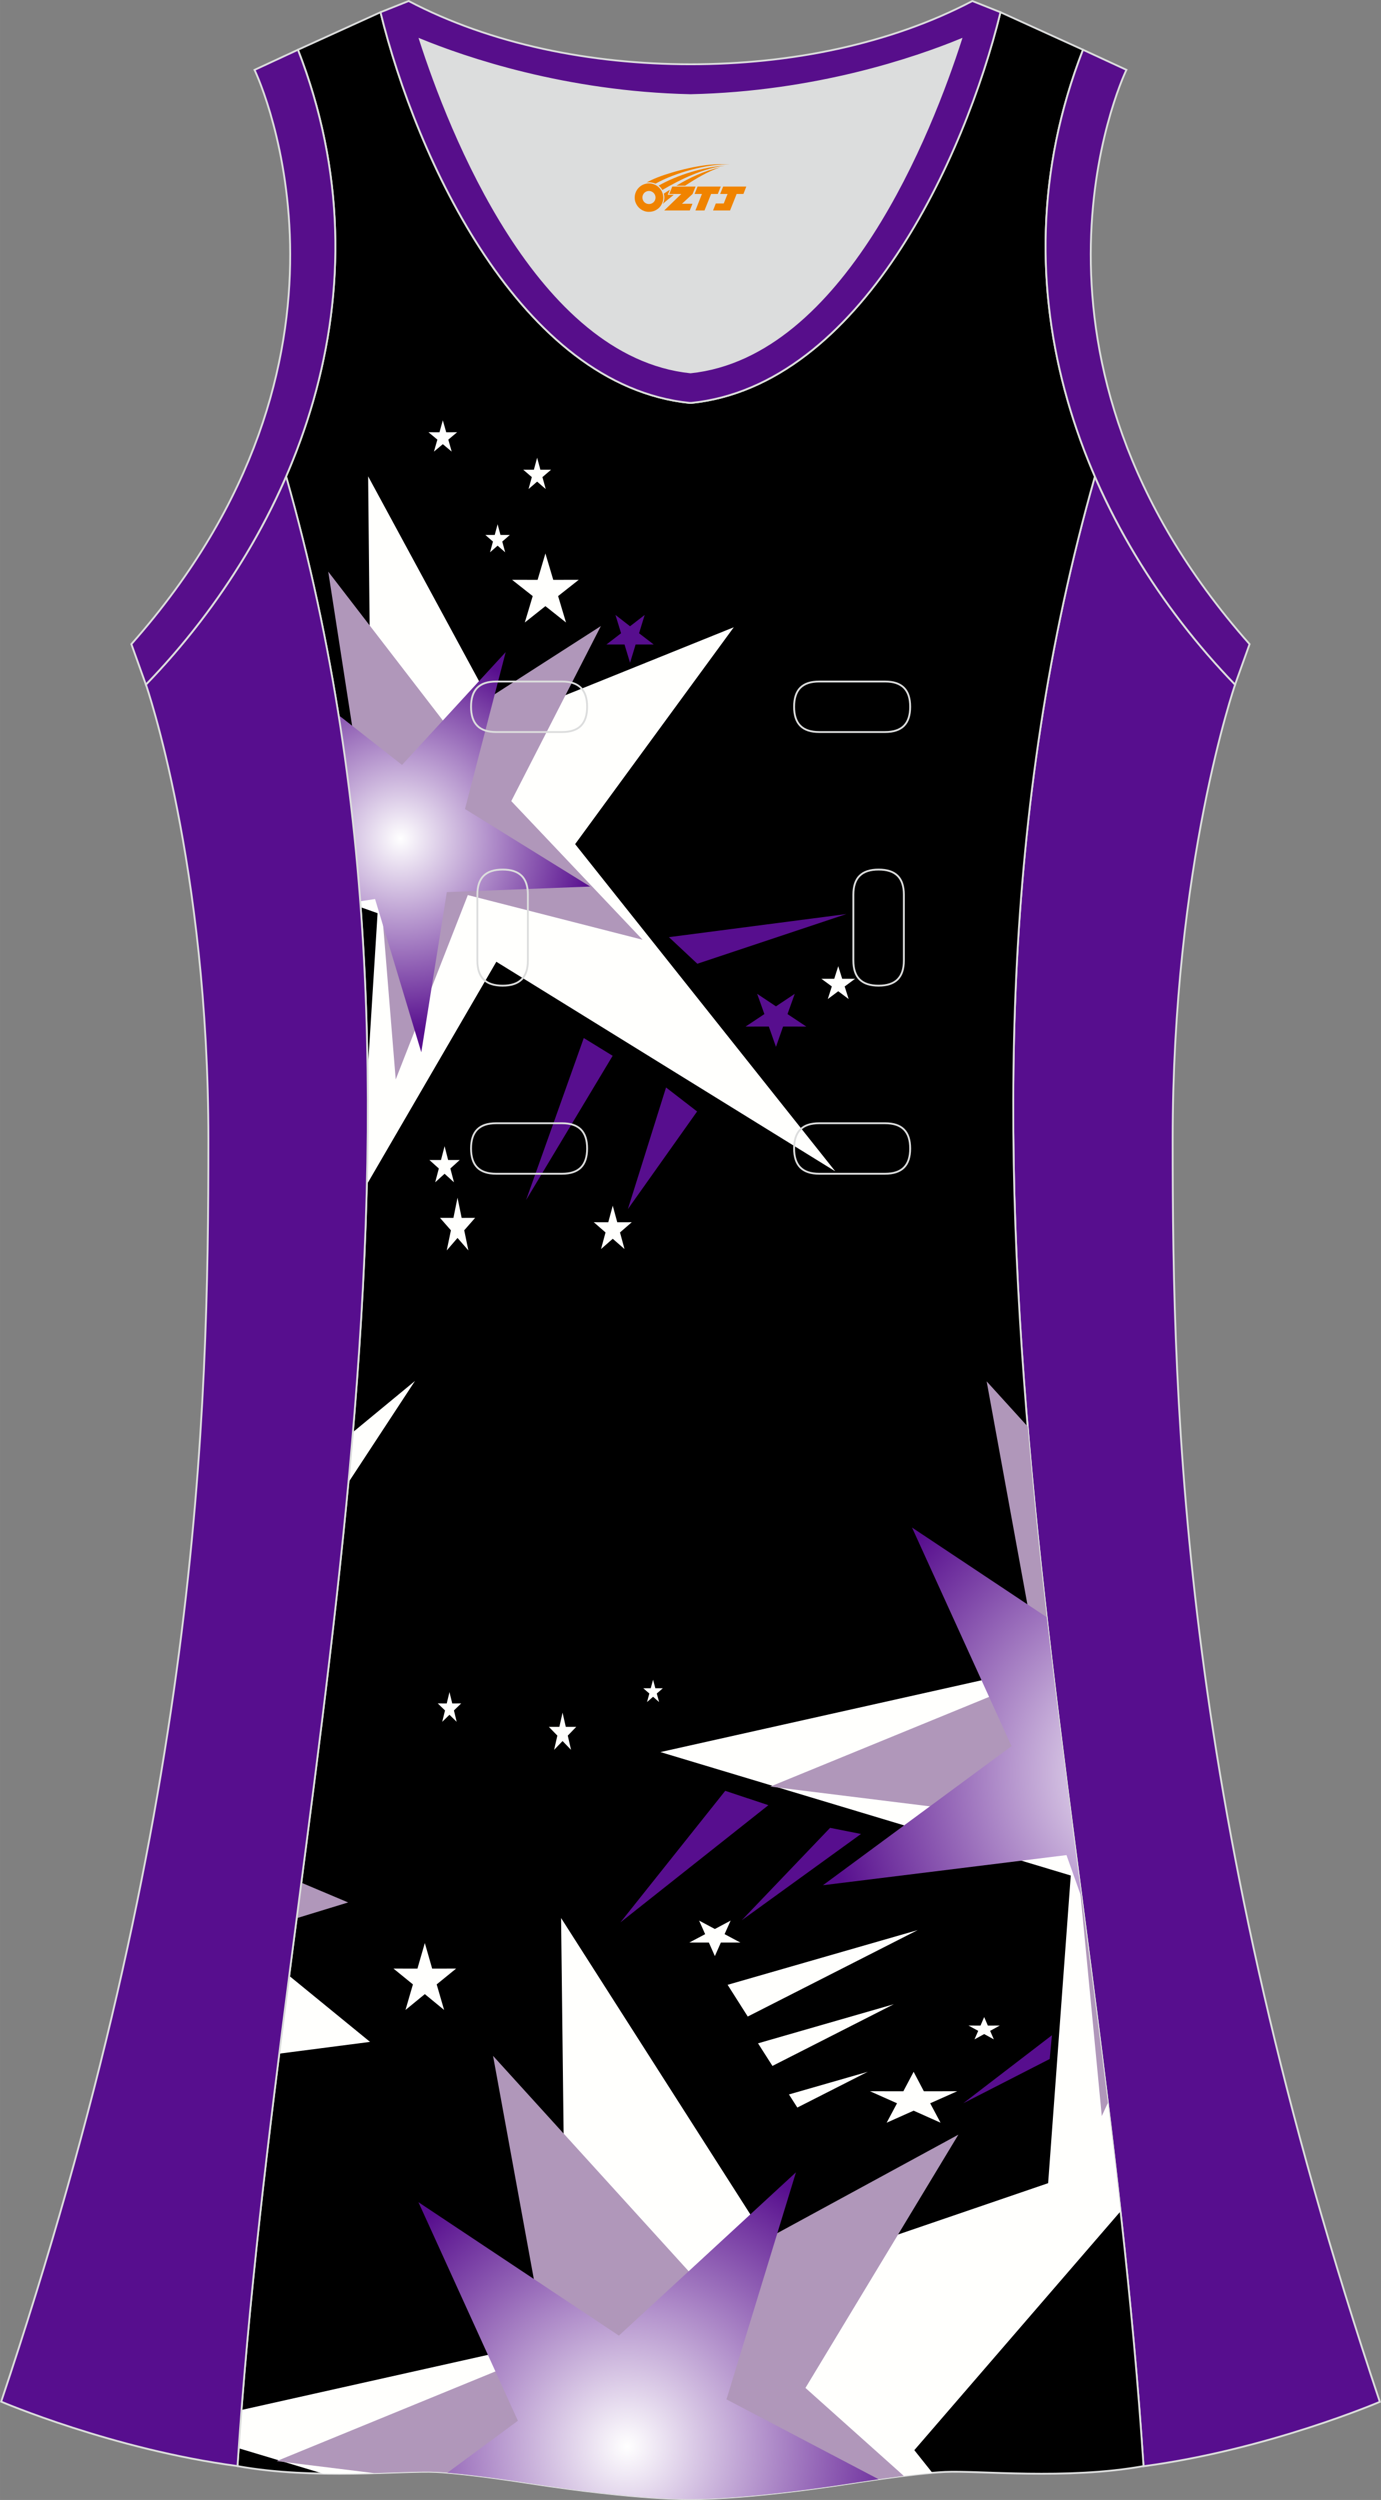 <?xml version="1.0" encoding="utf-8"?>
<!-- Generator: Adobe Illustrator 24.0.1, SVG Export Plug-In . SVG Version: 6.00 Build 0)  -->
<svg xmlns="http://www.w3.org/2000/svg" xmlns:xlink="http://www.w3.org/1999/xlink" version="1.1" id="图层_1" x="0px" y="0px" width="297.02px" height="537.6px" viewBox="0 0 296.96 537.5" enable-background="new 0 0 296.96 537.5" xml:space="preserve">
<rect x="0" y="0" width="296.96" height="537.5" fill="#808080" stroke="none"/>
<g>
	<path fill="#570E8E" stroke="#DCDDDD" stroke-width="0.4" stroke-miterlimit="22.922" d="M265.59,147.2   c0,0-13.43,38.67-13.43,97.95s1.97,144.17,44.55,271.25c0,0-24.02,10.29-50.82,13.85c-9.3-142.67-51.33-284.09-10.46-427.76   C242.75,119.34,253.35,134.56,265.59,147.2z"/>
	<path fill="#DCDDDD" d="M90.31,8.49c6.35,19.73,25.2,68.12,58.17,71.58c32.97-3.46,51.82-51.85,58.17-71.58   c-9.72,3.99-31.19,11.38-58.17,11.98C121.5,19.87,100.02,12.48,90.31,8.49z"/>
	<path stroke="#DCDDDD" stroke-width="0.4" stroke-miterlimit="22.922" d="M148.48,537.3c0,0,10.9,0.28,34.97-3.45   c0,0,12.74-2.03,19.79-2.38c7.05-0.34,26.09,1.74,42.66-1.25c-9.3-142.67-51.33-284.09-10.46-427.76   c-11.94-27.53-15.15-59.45-2.56-91.76l-17.74-8.07c-7.69,31.38-30.1,80.29-66.51,84l-0.15-0.01l-0.15,0.01   c-36.41-3.71-58.83-52.61-66.51-84L64.07,10.7c12.59,32.31,9.37,64.24-2.56,91.76c40.87,143.67-1.16,285.09-10.46,427.76   c16.57,3,35.61,0.91,42.66,1.25c7.05,0.35,19.79,2.38,19.79,2.38C137.58,537.58,148.48,537.3,148.48,537.3z"/>
	<path fill="#FFFFFD" d="M240.06,467.59l-16.29,23.74l6.48-88.09l-88.24-26.54l84.24-18.83   C230.59,394.44,235.85,430.99,240.06,467.59z"/>
	<path fill="#B097BA" d="M238.23,452.13l-1.31,2.83l-4.98-51.91C234.07,419.41,236.22,435.77,238.23,452.13L238.23,452.13z    M230.53,392.16l-64.9-8.04l58.1-23.81l-11.57-63.32l8.82,9.71C223.35,335.2,226.85,363.68,230.53,392.16z"/>
	
		<radialGradient id="SVGID_1_" cx="248.734" cy="403.201" r="72.013" gradientTransform="matrix(1 0 0 1 0.022 -21.981)" gradientUnits="userSpaceOnUse">
		<stop offset="0" style="stop-color:#8564A9"/>
		<stop offset="0" style="stop-color:#BDA3CD"/>
		<stop offset="0" style="stop-color:#FFFFFF"/>
		<stop offset="1" style="stop-color:#570E8E"/>
	</radialGradient>
	<path fill="url(#SVGID_1_)" d="M232.58,407.99l-3.25-9.14l-52.37,6.48l40.55-29.9l-21.4-47.01l28.95,19.27   C227.35,367.79,229.96,387.89,232.58,407.99z"/>
	<path fill="#FFFFFD" d="M240.95,475.44l-44.34,51.35l3.88,4.87c-7.17,0.61-17.04,2.19-17.04,2.19   c-24.08,3.73-34.97,3.45-34.97,3.45s-10.9,0.28-34.97-3.45c0,0-12.74-2.03-19.79-2.38c-4.48-0.22-13.82,0.55-24.28,0.36   l-18.12-5.45c0.19-2.74,0.39-5.49,0.6-8.23l69.79-15.6l-1.06-90.17l48.66,76.19l70.39-24.08   C240.13,468.15,240.55,471.8,240.95,475.44z"/>
	<path fill="#B097BA" d="M206.09,458.95l-32.89,54.46l21.14,18.91c-5.63,0.69-10.88,1.52-10.88,1.52   c-24.08,3.73-34.97,3.45-34.97,3.45s-10.9,0.28-34.97-3.45c0,0-12.74-2.03-19.79-2.38c-2.82-0.14-7.56,0.11-13.29,0.27l-20.95-2.59   l58.1-23.81l-11.57-63.32l43.39,47.77L206.09,458.95z"/>
	
		<radialGradient id="SVGID_2_" cx="134.861" cy="547.967" r="65.278" gradientTransform="matrix(1 0 0 1 0.022 -21.981)" gradientUnits="userSpaceOnUse">
		<stop offset="0" style="stop-color:#8564A9"/>
		<stop offset="0" style="stop-color:#BDA3CD"/>
		<stop offset="0" style="stop-color:#FFFFFF"/>
		<stop offset="1" style="stop-color:#570E8E"/>
	</radialGradient>
	<path fill="url(#SVGID_2_)" d="M171.16,467.05l-14.94,48.82l32.7,17.17c-3.18,0.45-5.48,0.81-5.48,0.81   c-24.08,3.73-34.97,3.45-34.97,3.45s-10.9,0.28-34.97-3.45c0,0-10.1-1.61-17.29-2.21l15.15-11.17l-21.39-47l43.11,28.69   L171.16,467.05z"/>
	<path fill="#FFFFFD" d="M75.88,307.93l13.36-11.03l-14.32,21.83C75.25,315.13,75.57,311.53,75.88,307.93L75.88,307.93z    M62.18,424.8l17.39,14.21l-19.53,2.53C60.74,435.96,61.46,430.38,62.18,424.8z"/>
	<polygon fill="#B097BA" points="64.79,404.78 74.86,409.03 63.79,412.42  "/>
	<polygon fill="#570E8E" points="178.5,392.99 185.14,394.31 159.48,412.88  "/>
	<polygon fill="#570E8E" points="155.95,385.03 165.23,388.12 133.4,413.33  "/>
	<polygon fill="#FFFFFD" points="169.65,450.31 171.45,453.13 186.59,445.44  "/>
	<polygon fill="#FFFFFD" points="163,439.32 166.1,444.18 192.2,430.91  "/>
	<polygon fill="#FFFFFD" points="156.46,426.74 160.79,433.56 197.34,414.97  "/>
	<polygon fill="#FFFFFD" points="91.35,417.75 92.93,423.26 98.08,423.25 93.9,426.65 95.5,432.15 91.35,428.74 87.19,432.15    88.79,426.65 84.61,423.25 89.76,423.26  "/>
	<polygon fill="#FFFFFD" points="96.65,363.8 97.25,366.25 99.17,366.24 97.61,367.75 98.2,370.2 96.65,368.68 95.09,370.2    95.69,367.75 94.13,366.24 96.06,366.25  "/>
	<polygon fill="#FFFFFD" points="120.97,368.22 121.66,371.28 123.91,371.28 122.09,373.16 122.79,376.22 120.97,374.33    119.15,376.22 119.85,373.16 118.02,371.28 120.28,371.28  "/>
	<polygon fill="#FFFFFD" points="140.43,361.14 140.92,362.98 142.53,362.98 141.23,364.11 141.73,365.95 140.43,364.81    139.13,365.95 139.63,364.11 138.33,362.98 139.93,362.98  "/>
	<polygon fill="#FFFFFD" points="196.46,445.44 198.66,449.63 205.84,449.62 200.02,452.21 202.25,456.39 196.46,453.8    190.66,456.39 192.89,452.21 187.07,449.62 194.25,449.63  "/>
	<polygon fill="#FFFFFD" points="211.63,433.67 212.42,435.51 214.99,435.5 212.91,436.64 213.71,438.47 211.63,437.33    209.55,438.47 210.35,436.64 208.26,435.5 210.84,435.51  "/>
	<polygon fill="#FFFFFD" points="153.72,420.57 155.01,417.65 159.2,417.65 155.81,415.85 157.11,412.93 153.72,414.74    150.33,412.93 151.63,415.85 148.23,417.65 152.43,417.65  "/>
	<polygon fill="#570E8E" points="225.72,442.69 226.2,437.58 207.13,452.21  "/>
	<polygon fill="#FFFFFD" points="98.38,257.51 99.27,261.85 102.17,261.84 99.82,264.52 100.72,268.85 98.38,266.16 96.06,268.85    96.96,264.52 94.61,261.84 97.5,261.85  "/>
	<path fill="#FFFFFD" d="M157.79,134.86l-34.12,46.63l55.95,70.36l-72.89-45.07l-27.85,47.89c0.19-7.96,0.25-15.91,0.16-23.88   l2.15-34.45l-3.64-1.29c-0.71-9.64-1.69-19.29-2.96-28.95l5.19-1.37l-0.62-62.32l28.52,52.66L157.79,134.86z"/>
	<path fill="#B097BA" d="M129.21,134.6l-19.27,37.64l28.24,29.81l-37.58-9.61l-15.51,39.65l-3.53-43.38l-4.58-0.67   c-0.58-6.71-1.3-13.43-2.16-20.14l2.54-1.23l-6.78-43.77l25.43,33.02L129.21,134.6z"/>
	
		<radialGradient id="SVGID_3_" cx="86.095" cy="202.265" r="41.706" gradientTransform="matrix(1 0 0 1 0.022 -21.981)" gradientUnits="userSpaceOnUse">
		<stop offset="0" style="stop-color:#8564A9"/>
		<stop offset="0" style="stop-color:#BDA3CD"/>
		<stop offset="0" style="stop-color:#FFFFFF"/>
		<stop offset="1" style="stop-color:#570E8E"/>
	</radialGradient>
	<path fill="url(#SVGID_3_)" d="M108.74,140.2l-8.75,33.74l26.92,16.67l-30.83,1.2l-5.49,34.43l-9.94-32.94l-3.2,0.47   c-1.01-13.33-2.54-26.68-4.66-40.03l13.66,10.72L108.74,140.2z"/>
	<polygon fill="#570E8E" points="125.53,223.18 113.12,258.02 131.74,227  "/>
	<polygon fill="#570E8E" points="143.84,201.49 149.95,207.21 182.01,196.52  "/>
	<polygon fill="#570E8E" points="143.22,233.81 135.01,259.97 149.9,238.97  "/>
	<polygon fill="#FFFFFD" points="117.28,118.99 118.97,124.67 124.45,124.66 120.01,128.16 121.71,133.84 117.28,130.32    112.85,133.84 114.55,128.16 110.11,124.66 115.6,124.67  "/>
	<polygon fill="#FFFFFD" points="107,112.71 107.62,115.02 109.63,115.02 108,116.44 108.63,118.75 107,117.32 105.37,118.75    106,116.44 104.37,115.02 106.38,115.02  "/>
	<polygon fill="#FFFFFD" points="115.5,98.41 116.2,100.99 118.5,100.99 116.64,102.58 117.35,105.15 115.5,103.55 113.65,105.15    114.36,102.58 112.51,100.99 114.8,100.99  "/>
	<polygon fill="#FFFFFD" points="95.22,90.37 95.95,92.94 98.3,92.93 96.4,94.52 97.13,97.1 95.22,95.5 93.31,97.1 94.05,94.52    92.13,92.93 94.5,92.94  "/>
	<polygon fill="#570E8E" points="166.86,225.08 168.39,220.71 173.39,220.72 169.34,218.03 170.9,213.67 166.86,216.37    162.81,213.67 164.37,218.03 160.32,220.72 165.32,220.71  "/>
	<polygon fill="#FFFFFD" points="180.25,207.73 181.1,210.44 183.88,210.44 181.63,212.09 182.49,214.8 180.25,213.12 178,214.8    178.87,212.09 176.62,210.44 179.39,210.44  "/>
	<polygon fill="#FFFFFD" points="131.76,259.22 132.73,262.79 135.85,262.78 133.32,264.98 134.29,268.55 131.76,266.34    129.24,268.55 130.21,264.98 127.68,262.78 130.8,262.79  "/>
	<polygon fill="#FFFFFD" points="95.6,246.43 96.36,249.4 98.86,249.4 96.84,251.23 97.62,254.2 95.6,252.36 93.58,254.2    94.36,251.23 92.33,249.4 94.83,249.4  "/>
	<polygon fill="#570E8E" points="135.48,142.51 136.68,138.57 140.57,138.57 137.42,136.15 138.63,132.21 135.48,134.65    132.34,132.21 133.55,136.15 130.4,138.57 134.29,138.57  "/>
	<path fill="#570E8E" stroke="#DCDDDD" stroke-width="0.4" stroke-miterlimit="22.922" d="M31.38,147.18   c0,0,13.43,38.67,13.43,97.95S42.83,389.3,0.25,516.36c0,0,24.02,10.29,50.82,13.85c9.3-142.67,51.33-284.09,10.46-427.76   C54.2,119.33,43.61,134.55,31.38,147.18z"/>
	<path fill="#570E8B" stroke="#DCDDDD" stroke-width="0.4" stroke-miterlimit="22.922" d="M232.88,10.7   c-20.31,52.12,0.51,103.23,32.7,136.49l3.12-8.7c-54.5-61.53-27.74-120.96-26.48-123.47L232.88,10.7z"/>
	<path fill="#570E8B" stroke="#DCDDDD" stroke-width="0.4" stroke-miterlimit="22.922" d="M81.82,2.63   c7.69,31.38,30.1,80.29,66.51,84c0.05,0,0.1-0.01,0.15-0.01c0.05,0,0.1,0.01,0.15,0.01c36.41-3.71,58.83-52.61,66.51-84l-6.05-2.41   c-17.68,9.28-39.09,13.6-60.61,13.6c-21.52-0.01-42.93-4.32-60.61-13.6L81.82,2.63L81.82,2.63L81.82,2.63z M148.48,80.06   C115.51,76.6,96.66,28.21,90.31,8.48c9.72,3.99,31.19,11.38,58.17,11.98c26.98-0.59,48.45-7.98,58.17-11.98   C200.3,28.21,181.45,76.6,148.48,80.06z"/>
	<path fill="#570E8B" stroke="#DCDDDD" stroke-width="0.4" stroke-miterlimit="22.922" d="M64.07,10.7   c20.31,52.12-0.51,103.23-32.7,136.49l-3.12-8.7C82.76,76.97,55.98,17.54,54.73,15.03L64.07,10.7z"/>
	
	<g>
		<path fill="none" stroke="#DCDDDD" stroke-width="0.4" stroke-miterlimit="22.926" d="M176.16,146.53c-3.64,0-5.4,1.77-5.4,5.43    c0,3.65,1.77,5.43,5.4,5.43h14.16c3.64,0,5.4-1.78,5.4-5.43s-1.77-5.43-5.4-5.43H176.16z"/>
		<path fill="none" stroke="#DCDDDD" stroke-width="0.4" stroke-miterlimit="22.926" d="M106.69,146.53c-3.64,0-5.4,1.77-5.4,5.43    c0,3.65,1.77,5.43,5.4,5.43h14.16c3.64,0,5.4-1.78,5.4-5.43s-1.77-5.43-5.4-5.43H106.69z"/>
		<path fill="none" stroke="#DCDDDD" stroke-width="0.4" stroke-miterlimit="22.926" d="M176.16,241.5c-3.64,0-5.4,1.78-5.4,5.43    s1.77,5.43,5.4,5.43h14.16c3.64,0,5.4-1.78,5.4-5.43s-1.77-5.43-5.4-5.43H176.16z"/>
		<path fill="none" stroke="#DCDDDD" stroke-width="0.4" stroke-miterlimit="22.926" d="M106.69,241.5c-3.64,0-5.4,1.78-5.4,5.43    s1.77,5.43,5.4,5.43h14.16c3.64,0,5.4-1.78,5.4-5.43s-1.77-5.43-5.4-5.43H106.69z"/>
		<path fill="none" stroke="#DCDDDD" stroke-width="0.4" stroke-miterlimit="22.926" d="M102.65,206.52c0,3.64,1.77,5.4,5.43,5.4    c3.65,0,5.43-1.77,5.43-5.4v-14.16c0-3.64-1.78-5.4-5.43-5.4s-5.43,1.77-5.43,5.4V206.52z"/>
		<path fill="none" stroke="#DCDDDD" stroke-width="0.4" stroke-miterlimit="22.926" d="M194.36,192.36c0-3.64-1.78-5.4-5.43-5.4    s-5.43,1.77-5.43,5.4v14.16c0,3.64,1.78,5.4,5.43,5.4s5.43-1.77,5.43-5.4V192.36z"/>
	</g>
</g>
<g id="图层_x0020_1">
	<path fill="#F08300" d="M136.66,43.51c0.416,1.136,1.472,1.984,2.752,2.032c0.144,0,0.304,0,0.448-0.016h0.016   c0.016,0,0.064,0,0.128-0.016c0.032,0,0.048-0.016,0.08-0.016c0.064-0.016,0.144-0.032,0.224-0.048c0.016,0,0.016,0,0.032,0   c0.192-0.048,0.4-0.112,0.576-0.208c0.192-0.096,0.4-0.224,0.608-0.384c0.672-0.56,1.104-1.408,1.104-2.352   c0-0.224-0.032-0.448-0.08-0.672l0,0C142.5,41.63,142.45,41.46,142.37,41.28C141.9,40.19,140.82,39.43,139.55,39.43C137.86,39.43,136.48,40.8,136.48,42.5C136.48,42.85,136.54,43.19,136.66,43.51L136.66,43.51L136.66,43.51z M140.96,42.53L140.96,42.53C140.93,43.31,140.27,43.91,139.49,43.87C138.7,43.84,138.11,43.19,138.14,42.4c0.032-0.784,0.688-1.376,1.472-1.344   C140.38,41.09,140.99,41.76,140.96,42.53L140.96,42.53z"/>
	<polygon fill="#F08300" points="154.99,40.11 ,154.35,41.7 ,152.91,41.7 ,151.49,45.25 ,149.54,45.25 ,150.94,41.7 ,149.36,41.7    ,150,40.11"/>
	<path fill="#F08300" d="M156.96,35.38c-1.008-0.096-3.024-0.144-5.056,0.112c-2.416,0.304-5.152,0.912-7.616,1.664   C142.24,37.76,140.37,38.48,139.02,39.25C139.22,39.22,139.41,39.2,139.6,39.2c0.48,0,0.944,0.112,1.36,0.288   C145.06,37.17,152.26,35.12,156.96,35.38L156.96,35.38L156.96,35.38z"/>
	<path fill="#F08300" d="M142.43,40.85c4-2.368,8.88-4.672,13.488-5.248c-4.608,0.288-10.224,2-14.288,4.304   C141.95,40.16,142.22,40.48,142.43,40.85C142.43,40.85,142.43,40.85,142.43,40.85z"/>
	<polygon fill="#F08300" points="160.48,40.11 ,159.86,41.7 ,158.4,41.7 ,156.99,45.25 ,156.53,45.25 ,155.02,45.25 ,153.33,45.25    ,153.92,43.75 ,155.63,43.75 ,156.45,41.7 ,154.86,41.7 ,155.5,40.11"/>
	<polygon fill="#F08300" points="149.57,40.11 ,148.93,41.7 ,146.64,43.81 ,148.9,43.81 ,148.32,45.25 ,142.83,45.25 ,146.5,41.7    ,143.92,41.7 ,144.56,40.11"/>
	<path fill="#F08300" d="M154.85,35.97c-3.376,0.752-6.464,2.192-9.424,3.952h1.888C149.74,38.35,152.08,36.92,154.85,35.97z    M144.05,40.79C143.42,41.17,143.36,41.22,142.75,41.63c0.064,0.256,0.112,0.544,0.112,0.816c0,0.496-0.112,0.976-0.32,1.392   c0.176-0.16,0.32-0.304,0.432-0.4c0.272-0.24,0.768-0.64,1.6-1.296l0.32-0.256H143.57l0,0L144.05,40.79L144.05,40.79L144.05,40.79z"/>
</g>
</svg>